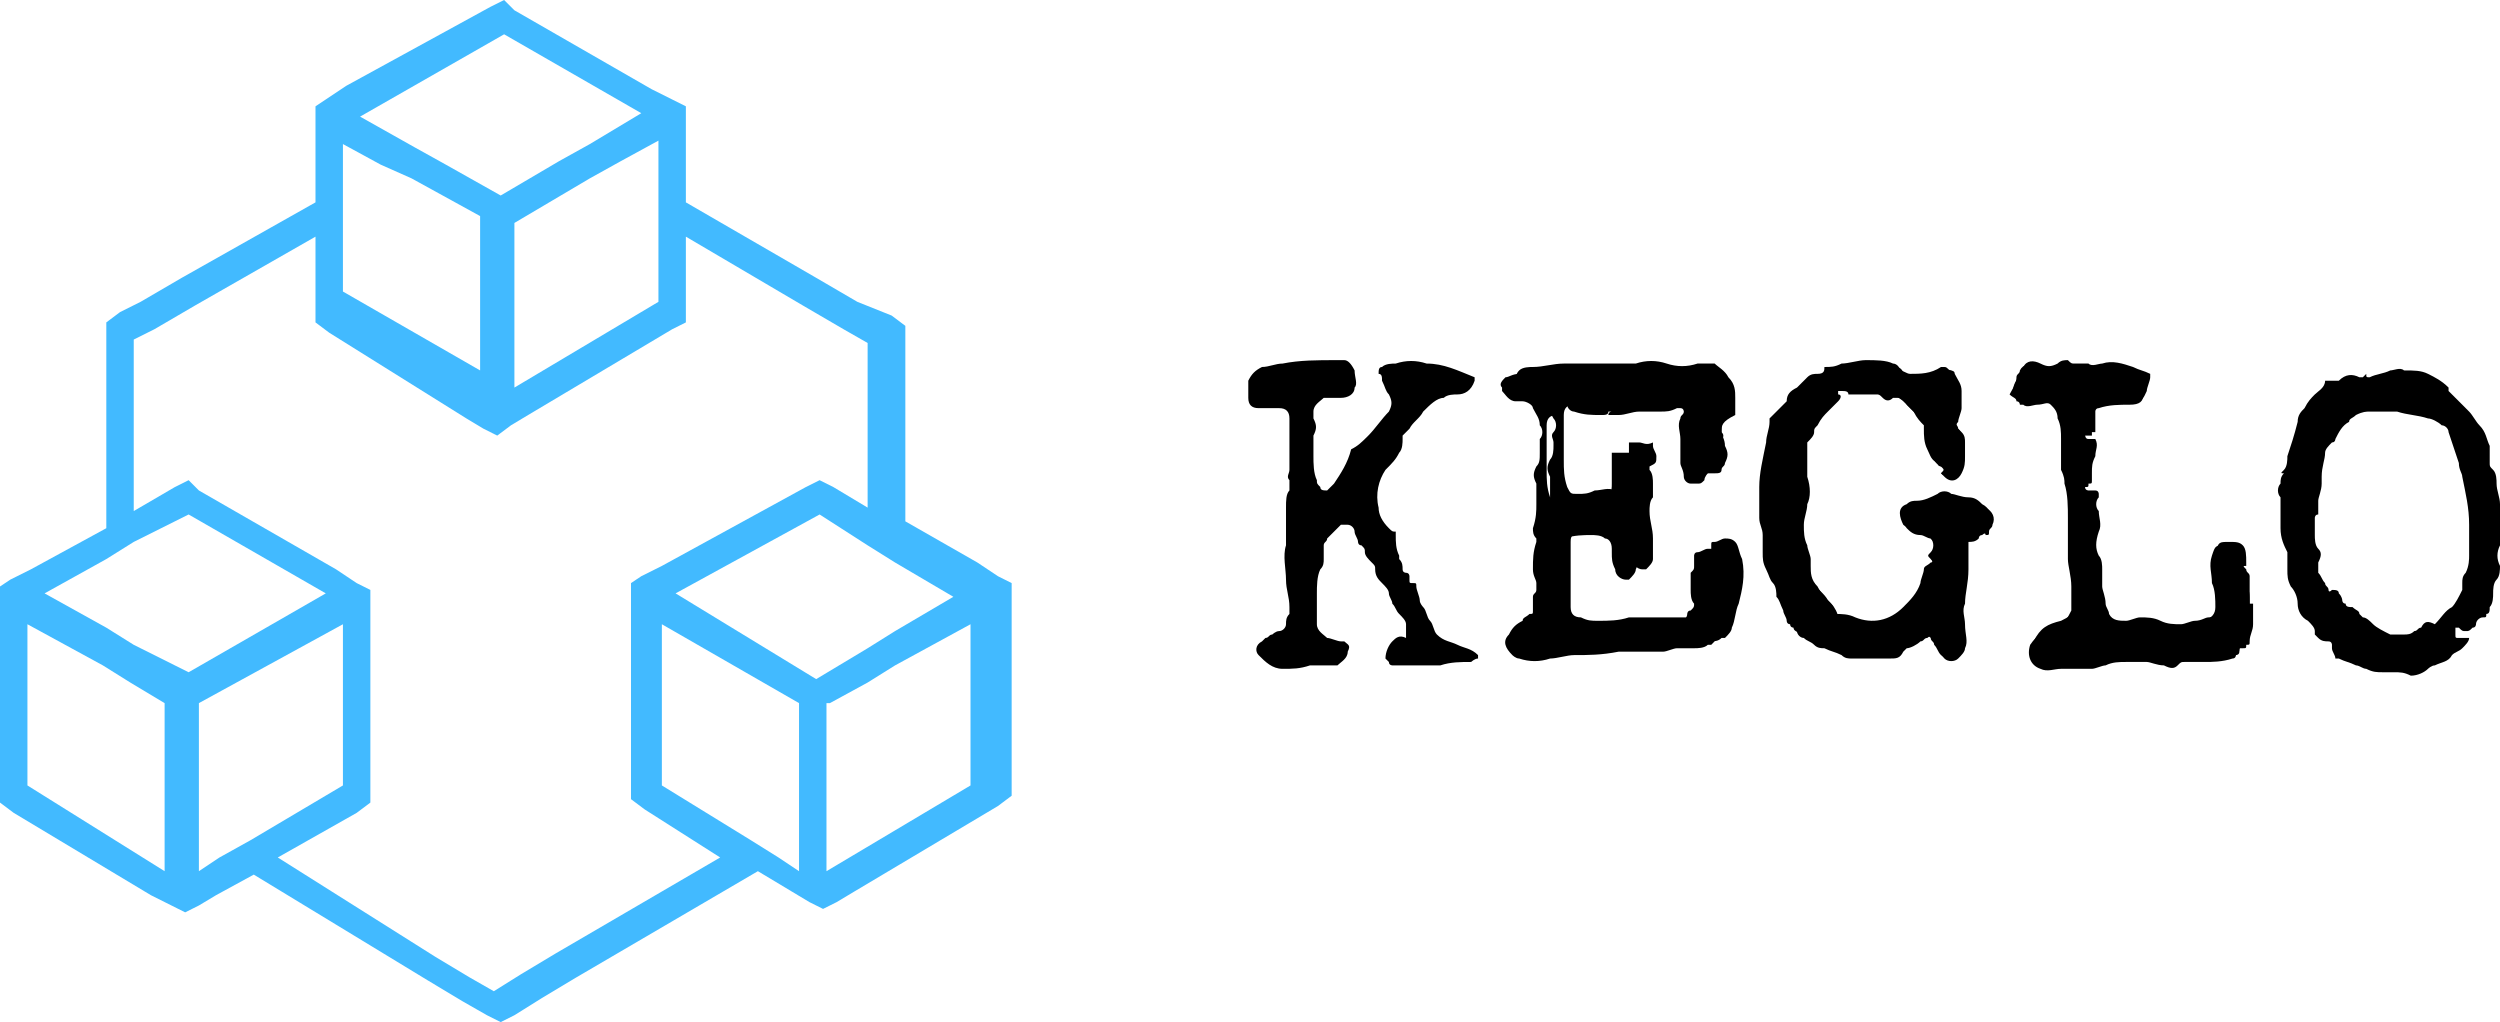 <svg width="181" height="74" viewBox="0 0 181 74" fill="none" xmlns="http://www.w3.org/2000/svg">
<g clip-path="url(#clip0_38_18983)">
<path d="M1.986 56.866V45.195L7.449 48.175L9.435 49.416L11.918 50.906V63.074L1.986 56.866ZM14.4 50.906L24.828 45.195V56.866L18.125 60.839L15.89 62.081L14.4 63.074V50.906ZM56.361 62.081L54.374 60.839L47.919 56.866V45.195L57.85 50.906V63.074L56.361 62.081ZM60.085 50.906L62.816 49.416L64.802 48.175L70.265 45.195V56.866L59.837 63.074V50.906H60.085ZM9.683 46.685L7.697 45.443L3.228 42.96L7.697 40.477L9.683 39.235L13.656 37.248L23.587 42.96L13.656 48.671L9.683 46.685ZM48.912 42.96L59.34 37.248L62.816 39.483L64.802 40.725L69.023 43.208L64.802 45.691L62.816 46.933L59.092 49.168L48.912 42.96ZM36.995 30.792L38.236 30.047L48.664 23.839L49.657 23.342V17.134L58.099 22.101L61.078 23.839L62.816 24.832V36.752L60.333 35.262L59.34 34.765L58.347 35.262L47.919 40.973L46.429 41.718L45.684 42.215V57.859L46.678 58.604L52.14 62.081L40.222 69.034L37.739 70.523L35.753 71.765L34.015 70.772L31.532 69.282L20.111 62.081L25.822 58.852L26.815 58.107V42.711L25.822 42.215L24.332 41.221L14.4 35.51L13.656 34.765L12.663 35.262L9.683 37V24.584L11.173 23.839L14.152 22.101L22.842 17.134V23.342L23.835 24.087L33.767 30.295L35.008 31.04L36.001 31.537L36.995 30.792ZM24.828 21.107V10.43L27.56 11.919L29.794 12.913L34.76 15.644V26.819L24.828 21.107ZM37.243 16.141L42.705 12.913L44.94 11.671L47.671 10.181V21.852L37.243 28.06V16.141ZM32.277 11.919L30.043 10.678L26.07 8.443L36.498 2.483L46.429 8.195L42.705 10.43L40.471 11.671L36.25 14.154L32.277 11.919ZM36.498 0L35.505 0.497L25.077 6.208L23.587 7.201L22.842 7.698V14.651L13.159 20.114L10.18 21.852L8.69 22.597L7.697 23.342V38.242L2.235 41.221L0.745 41.966L0 42.463V58.107L0.993 58.852L10.925 64.812L12.414 65.557L13.407 66.054L14.4 65.557L15.642 64.812L18.373 63.322L31.036 71.02L33.519 72.51L35.257 73.503L36.25 74L37.243 73.503L39.229 72.262L41.712 70.772L54.871 63.074L57.354 64.564L58.595 65.309L59.589 65.805L60.582 65.309L61.823 64.564L72.251 58.356L73.244 57.611V42.215L72.251 41.718L70.761 40.725L65.547 37.745V23.591L64.554 22.846L62.071 21.852L59.092 20.114L49.657 14.651V7.698L48.664 7.201L47.174 6.456L37.243 0.745L36.498 0Z" fill="#42BAFF"/>
<path d="M124.639 31.288C124.888 31.288 124.888 31.288 124.639 31.288C124.888 31.04 124.888 31.04 124.639 31.288C124.639 30.792 124.639 30.792 124.639 30.544C124.639 30.047 124.639 29.799 124.639 29.302C124.639 28.805 124.391 28.309 124.143 27.812C123.894 27.564 123.398 27.315 123.15 26.819C122.653 26.819 122.405 26.819 121.908 26.819C121.163 27.067 120.418 27.067 119.674 26.819C118.929 26.57 118.184 26.57 117.439 26.819C116.694 27.067 115.701 27.067 114.708 26.819C114.211 26.819 113.715 26.819 113.218 26.819C112.97 26.819 112.473 26.819 112.225 26.819C111.48 26.819 110.735 26.819 109.99 27.067C109.494 27.067 109.246 27.315 108.997 27.315C108.749 27.564 108.501 27.812 108.749 28.06V28.309C108.997 28.557 109.246 29.054 109.742 29.054C109.99 29.054 109.99 29.054 110.239 29.054C110.487 29.054 110.984 29.302 110.984 29.55C111.232 30.047 111.48 30.295 111.48 30.792C111.728 31.04 111.728 31.537 111.48 31.785C111.48 32.033 111.48 32.282 111.48 32.53V32.778C111.48 33.275 111.48 33.523 111.232 33.772C110.984 34.268 110.984 34.517 111.232 35.013C111.232 35.262 111.232 35.51 111.232 35.758C111.232 36.007 111.232 36.255 111.232 36.503C111.232 37 111.232 37.496 110.984 38.242C110.984 38.49 110.984 38.738 111.232 38.986V39.235C110.984 39.98 110.984 40.476 110.984 41.221C110.984 41.718 111.232 41.966 111.232 42.215C111.232 42.463 111.232 42.463 111.232 42.711C111.232 42.96 110.984 42.96 110.984 43.208C110.984 43.456 110.984 43.953 110.984 44.201C110.984 44.45 110.984 44.45 110.735 44.45C110.487 44.698 110.239 44.698 110.239 44.946C109.742 45.194 109.494 45.443 109.246 45.94C108.749 46.436 108.997 46.933 109.494 47.429C109.494 47.429 109.742 47.678 109.99 47.678C110.735 47.926 111.48 47.926 112.225 47.678C112.722 47.678 113.466 47.429 113.963 47.429C114.956 47.429 115.949 47.429 117.191 47.181C117.936 47.181 118.68 47.181 119.177 47.181H119.425H119.674H119.922C120.17 47.181 120.17 47.181 120.418 47.181C120.667 47.181 121.163 46.933 121.412 46.933C121.908 46.933 122.156 46.933 122.653 46.933C122.901 46.933 123.398 46.933 123.646 46.684C123.646 46.684 123.646 46.684 123.894 46.684C124.143 46.436 124.391 46.188 124.391 45.94C124.639 45.443 124.639 44.698 124.888 44.201C125.136 43.208 125.384 41.966 125.136 40.973C125.136 40.476 124.888 40.228 124.639 39.731C124.391 39.731 124.143 39.731 123.646 39.731C123.398 39.731 123.15 39.98 122.901 39.98C122.653 39.98 122.653 40.228 122.653 40.228C122.653 40.476 122.653 40.725 122.653 40.973C122.653 41.221 122.653 41.221 122.405 41.47C122.405 41.966 122.405 42.215 122.405 42.711C122.405 42.96 122.405 43.456 122.653 43.705C122.653 43.953 122.653 43.953 122.405 44.201C122.156 44.201 122.156 44.45 122.156 44.45C122.156 44.698 121.908 44.946 121.66 45.194C121.412 45.443 121.163 45.443 120.915 45.443C120.17 45.691 119.425 45.691 118.432 45.443C117.936 45.443 117.191 45.443 116.694 45.443C115.949 45.443 115.204 45.691 114.46 45.691C113.963 45.691 113.466 45.691 113.218 45.443C112.97 45.194 112.473 44.946 112.473 44.698C112.473 44.45 112.473 44.201 112.473 43.705C112.722 42.96 112.722 42.463 112.473 41.718C112.473 41.47 112.473 40.973 112.473 40.725C112.473 40.476 112.473 40.228 112.473 39.98C112.473 39.483 112.473 39.235 112.97 39.235C112.97 39.235 113.218 39.235 113.218 38.986C113.963 38.738 114.708 38.738 115.204 38.738C115.453 38.738 115.949 38.738 116.198 38.986C116.446 38.986 116.694 39.235 116.694 39.731V39.98C116.694 40.476 116.694 40.725 116.942 41.221C116.942 41.718 117.439 41.966 117.687 41.966H117.936C118.184 41.718 118.432 41.47 118.432 41.221C118.68 40.725 118.68 40.228 118.432 39.731C118.432 38.986 118.184 38.49 118.184 37.745C118.184 37.248 118.184 37 118.432 36.752V36.503V36.255C118.184 36.007 118.184 35.758 118.432 35.758C118.432 35.51 118.432 35.013 118.184 34.765C118.184 34.765 118.184 34.765 118.184 34.517C118.432 34.268 118.68 34.268 118.68 33.772C118.68 33.523 118.68 33.275 118.432 33.027V32.778C118.184 32.778 117.687 32.778 117.439 32.778C117.191 32.778 116.942 32.778 116.694 32.778C116.694 32.778 116.694 32.778 116.694 33.027C116.694 33.772 116.694 34.517 116.694 35.013C116.694 35.262 116.694 35.758 116.446 36.007C116.198 36.255 116.198 36.503 115.701 36.255C115.204 36.007 114.708 36.255 114.211 36.255C113.715 36.255 113.466 36.503 112.97 36.503C112.473 36.503 112.225 36.503 112.225 36.007C111.977 35.262 111.977 34.765 111.977 34.02C111.977 33.275 111.977 32.778 111.977 32.033C111.977 31.537 111.977 31.288 111.977 30.792C111.977 30.295 112.225 30.047 112.722 30.047C112.97 30.047 112.97 30.047 113.218 29.799V29.55C113.218 29.55 113.218 29.55 113.466 29.302C113.466 29.55 113.715 29.799 113.963 29.799C114.708 30.047 115.204 30.047 115.949 30.047C116.198 30.047 116.446 30.047 116.446 29.799H116.694C116.694 29.799 116.446 29.799 116.446 30.047C116.694 30.047 116.942 30.047 117.191 30.047C117.687 30.047 118.184 29.799 118.68 29.799C119.177 29.799 119.674 29.799 120.17 29.799C120.667 29.799 120.915 29.799 121.412 29.55H121.66C121.908 29.55 121.908 29.799 121.908 29.799C121.908 30.047 121.66 30.047 121.66 30.295C121.412 30.792 121.66 31.288 121.66 31.785C121.66 32.282 121.66 32.53 121.66 33.027C121.66 33.275 121.66 33.275 121.66 33.523C121.66 33.772 121.908 34.02 121.908 34.517C121.908 34.765 122.156 35.013 122.405 35.013C122.653 35.013 122.653 35.013 122.901 35.013C123.15 35.013 123.15 35.013 123.398 34.765C123.398 34.517 123.646 34.268 123.646 34.268C123.894 33.772 123.894 33.523 123.646 33.027C124.888 31.785 124.888 31.537 124.639 31.288ZM140.529 34.268L140.778 34.517C141.274 35.013 141.771 34.765 142.019 34.268C142.267 33.772 142.267 33.523 142.267 33.027C142.267 32.778 142.267 32.282 142.267 32.033C142.267 31.785 142.267 31.537 142.019 31.288L141.771 31.04C141.771 30.792 141.523 30.792 141.771 30.544C141.771 30.295 142.019 29.799 142.019 29.55C142.019 29.054 142.019 28.557 142.019 28.309C142.019 27.812 141.771 27.564 141.523 27.067C141.523 26.819 141.274 26.819 141.026 26.819H140.778C140.033 27.315 139.536 27.315 138.543 27.315C138.295 27.315 138.047 27.315 137.798 27.067C137.798 26.819 137.55 26.57 137.302 26.57C136.557 26.322 135.812 26.322 135.315 26.322C134.819 26.322 134.074 26.57 133.577 26.57C133.081 26.57 132.833 26.819 132.336 26.819C132.336 27.067 132.336 27.315 131.839 27.315C131.591 27.315 131.343 27.315 131.095 27.564C130.846 27.812 130.598 28.06 130.35 28.309C130.101 28.557 129.853 28.805 129.605 29.302C129.605 29.302 129.605 29.55 129.357 29.55C129.108 29.799 129.108 29.799 128.86 30.047C128.612 30.295 128.612 30.295 128.364 30.544C128.364 30.544 128.364 30.544 128.364 30.792C128.364 31.288 128.363 31.785 128.115 32.282C127.867 33.275 127.867 34.268 127.619 35.51C127.619 36.007 127.619 36.255 127.619 36.752C127.619 37 127.619 37.496 127.619 37.745C127.619 38.242 127.867 38.49 127.867 38.986C127.867 39.483 128.115 39.731 127.867 40.228C127.867 40.725 127.867 40.973 128.115 41.47C128.363 41.718 128.364 41.966 128.612 42.463C128.86 42.711 128.86 43.208 128.86 43.456C129.108 43.705 129.357 44.201 129.357 44.45C129.357 44.698 129.605 44.946 129.605 45.194C129.605 45.443 129.853 45.443 129.853 45.443C129.853 45.443 130.102 45.443 130.102 45.691C130.102 45.94 130.35 46.188 130.598 46.188C130.846 46.436 131.095 46.436 131.343 46.684C131.591 46.933 131.839 46.933 132.088 46.933C132.584 47.181 132.833 47.181 133.329 47.429C133.577 47.678 133.826 47.678 134.074 47.678C134.571 47.678 134.819 47.678 135.315 47.678C135.812 47.678 136.309 47.678 136.805 47.678C137.302 47.678 137.55 47.678 137.798 47.181L138.047 46.933C138.295 46.933 138.791 46.684 139.04 46.436C139.288 46.436 139.288 46.188 139.536 46.188C139.785 45.94 140.033 46.188 140.033 46.436C140.033 46.684 140.281 46.684 140.281 46.933C140.529 47.181 140.529 47.429 140.778 47.678C141.026 47.926 141.523 47.926 141.771 47.678C142.019 47.429 142.267 47.181 142.267 46.933C142.516 46.436 142.267 45.94 142.267 45.194C142.267 44.698 142.019 44.201 142.267 43.705C142.267 42.96 142.516 42.215 142.516 41.221C142.516 40.725 142.516 40.228 142.516 39.731C142.516 39.483 142.516 39.235 142.516 39.235C142.764 39.235 143.012 39.235 143.261 38.986C143.261 38.986 143.261 38.738 143.509 38.738C143.509 38.738 143.757 38.49 143.757 38.738C144.005 38.738 144.005 38.738 144.005 38.49C144.005 38.242 144.254 38.242 144.254 37.993C144.502 37.496 144.254 37 143.757 36.752C143.509 36.503 143.012 36.503 142.764 36.255C142.267 36.255 142.019 36.255 141.523 36.007C141.274 36.007 140.778 36.007 140.529 36.007C140.033 36.255 139.536 36.255 139.04 36.503C138.791 36.503 138.543 36.752 138.295 36.752C137.55 37 137.798 37.993 138.047 38.242C138.295 38.49 138.543 38.738 139.04 38.738C139.288 38.738 139.536 38.986 139.785 38.986L140.033 39.235C140.281 39.483 140.281 39.98 140.033 40.228C139.785 40.476 139.785 40.476 140.033 40.725V40.973C139.785 40.973 139.785 41.221 139.536 41.47C139.536 41.718 139.288 42.215 139.288 42.463C139.04 43.208 138.543 43.705 138.047 44.201C137.053 44.946 135.812 45.194 134.571 44.946C134.074 44.698 133.577 44.698 133.081 44.698C133.081 44.45 132.833 43.953 132.584 43.705C132.088 43.208 131.839 42.96 131.591 42.463C131.095 41.966 131.095 41.47 131.095 40.973C131.095 40.725 131.095 40.476 131.095 40.476C131.095 40.228 130.846 39.731 130.846 39.483C130.598 38.986 130.598 38.49 130.598 37.993C130.598 37.496 130.846 37 130.846 36.503C131.095 36.007 131.095 35.262 130.846 34.517C130.846 34.02 130.846 33.772 130.846 33.275V33.027C130.846 32.778 130.846 32.282 130.846 32.033C131.095 31.785 131.343 31.537 131.343 31.288C131.343 31.04 131.343 31.04 131.591 30.792C131.839 30.295 132.088 30.047 132.336 29.799C132.584 29.55 132.833 29.302 133.081 29.054C133.329 28.805 133.329 28.557 133.081 28.557V28.309H133.329C133.577 28.309 133.826 28.309 133.826 28.557C134.074 28.557 134.322 28.557 134.322 28.557C134.571 28.557 134.819 28.557 135.315 28.557C135.564 28.557 135.564 28.557 135.812 28.557C136.06 28.557 136.06 28.557 136.309 28.805C136.557 29.054 136.805 29.054 137.053 28.805C137.053 28.805 137.053 28.805 137.302 28.805C137.302 28.805 137.302 28.805 137.55 28.805C137.798 29.054 138.047 29.054 138.047 29.302C138.295 29.55 138.543 29.799 138.791 30.047C139.04 30.295 139.288 30.544 139.536 31.04V31.288C139.536 31.785 139.536 32.282 139.785 32.778C140.033 33.275 140.033 33.523 140.529 33.772C140.529 33.772 140.778 33.772 140.778 34.02C140.778 34.02 140.778 34.02 140.529 34.268C140.778 34.268 140.778 34.02 140.529 34.268ZM162.875 43.705C162.875 43.456 162.875 43.456 162.875 43.705C162.875 43.208 162.875 42.711 162.875 42.215V41.966C162.875 41.966 162.875 41.966 162.875 41.718C162.875 41.47 162.627 41.47 162.627 41.221C162.379 40.973 162.379 40.973 162.627 40.973C162.627 40.973 162.627 40.973 162.627 40.725C162.627 40.228 162.627 39.731 162.379 39.483C162.13 39.235 161.882 39.235 161.385 39.235C160.641 39.235 160.641 39.235 160.392 39.98C160.144 40.476 160.144 41.221 160.392 41.966C160.392 42.463 160.641 43.208 160.641 43.705C160.641 44.201 160.392 44.698 159.896 44.698C159.647 44.698 159.399 44.946 158.903 44.946C158.654 44.946 158.158 45.194 157.909 45.194C157.413 45.194 156.916 45.194 156.42 44.946C155.923 44.698 155.427 44.698 154.93 44.698C154.682 44.698 154.185 44.946 153.937 44.946C153.44 44.946 152.944 44.946 152.695 44.45C152.695 44.201 152.447 43.953 152.447 43.705C152.447 43.208 152.199 42.711 152.199 42.463C152.199 42.215 152.199 41.718 152.199 41.47V41.221C152.199 40.973 152.199 40.476 151.951 40.228C151.702 39.731 151.702 39.235 151.951 38.49C152.199 37.993 151.951 37.496 151.951 37C151.702 36.752 151.702 36.255 151.951 36.007V35.758C151.951 35.758 151.951 35.51 151.702 35.51C151.454 35.51 151.454 35.51 151.206 35.51C151.206 35.51 150.957 35.51 150.957 35.262V35.013H151.206C151.454 35.013 151.454 35.013 151.454 34.765C151.454 34.517 151.454 34.517 151.454 34.268C151.454 33.772 151.454 33.523 151.702 33.027C151.702 32.53 151.951 32.282 151.702 31.785C151.454 31.785 151.454 31.785 151.206 31.785C150.957 31.785 150.957 31.537 150.957 31.288C150.957 31.04 151.206 31.288 151.454 31.288H151.702C151.702 31.04 151.702 31.04 151.702 30.792C151.702 30.544 151.702 30.295 151.702 29.799C151.702 29.55 151.702 29.302 152.199 29.302C152.944 29.054 153.689 29.054 154.433 29.054C155.178 29.054 155.178 28.805 155.427 28.309C155.427 28.06 155.675 27.564 155.675 27.315V27.067C155.178 26.819 154.93 26.819 154.433 26.57C153.689 26.322 152.944 26.074 152.199 26.322C151.951 26.322 151.454 26.57 151.206 26.322C150.957 26.322 150.709 26.322 150.461 26.322H150.213C149.964 26.322 149.964 26.322 149.716 26.074C149.468 26.074 149.219 26.074 148.971 26.322C148.475 26.57 148.226 26.57 147.73 26.322C147.233 26.074 146.737 26.074 146.488 26.57C146.488 26.819 146.24 26.819 146.24 27.067C145.992 27.564 145.743 27.812 145.743 28.309C145.992 28.309 145.992 28.557 146.24 28.805C146.24 28.805 146.24 29.054 146.488 29.054C146.488 29.054 146.488 29.054 146.737 29.054C146.985 29.054 147.481 29.054 147.73 29.054C147.978 29.054 148.226 28.805 148.723 29.054C149.219 29.302 149.219 29.55 149.219 30.047C149.219 30.544 149.219 31.04 149.468 31.537C149.468 31.785 149.468 32.282 149.468 32.53C149.468 33.027 149.468 33.523 149.468 33.772C149.468 34.02 149.716 34.268 149.716 34.765C149.716 35.51 149.716 36.503 149.964 37.248C149.964 37.745 149.964 38.242 149.964 38.738C149.964 39.235 149.964 39.731 149.964 40.228C149.964 40.973 150.213 41.718 150.213 42.215C150.213 42.711 150.213 43.208 150.213 43.953C150.213 44.45 149.716 44.698 149.219 44.946C148.226 45.194 147.73 45.443 147.233 46.436C146.737 47.181 147.233 47.926 147.978 48.174C148.475 48.423 148.971 48.174 149.468 48.174C149.964 48.174 150.461 48.174 150.957 48.174C151.206 48.174 151.454 48.174 151.702 48.174C151.951 48.174 152.447 48.174 152.695 47.926C153.192 47.926 153.689 47.678 154.185 47.678C154.433 47.678 154.682 47.678 155.178 47.678C155.427 47.678 155.675 47.678 155.675 47.678C156.171 47.678 156.668 47.926 156.916 47.926C157.165 47.926 157.413 47.926 157.909 47.926C158.158 47.926 158.158 47.678 158.406 47.678C158.903 47.678 159.399 47.678 159.896 47.678C160.641 47.678 161.385 47.678 161.882 47.429C161.882 47.429 162.13 47.429 162.13 47.181C162.13 46.933 162.13 46.933 162.379 46.684H162.627C162.875 46.684 162.875 46.684 162.875 46.436C162.875 45.94 163.123 45.691 163.123 45.194C163.123 44.946 163.123 44.698 163.123 44.45C163.123 44.201 163.123 43.953 163.123 43.705C163.123 43.705 163.123 43.705 162.875 43.705C163.123 43.705 163.123 43.705 162.875 43.705Z" fill="black"/>
<path d="M173.303 48.671C173.055 48.671 172.807 48.671 172.558 48.671C172.062 48.671 171.813 48.671 171.317 48.423C171.069 48.423 170.82 48.174 170.572 48.174C170.075 47.926 169.827 47.926 169.331 47.678H169.082C169.082 47.429 168.834 47.181 168.834 46.933V46.684C168.834 46.684 168.834 46.436 168.586 46.436C168.337 46.436 168.089 46.436 167.841 46.188C167.841 46.188 167.841 46.188 167.593 45.939V45.691C167.593 45.443 167.344 45.194 167.096 44.946C166.599 44.698 166.351 44.201 166.351 43.705C166.351 43.208 166.103 42.711 165.855 42.463C165.606 41.966 165.606 41.718 165.606 41.221C165.606 40.973 165.606 40.476 165.606 40.228V39.98C165.358 39.483 165.11 38.986 165.11 38.241C165.11 37.745 165.11 37.248 165.11 36.752C165.11 36.503 165.11 36.255 165.11 36.007C164.861 35.758 164.861 35.262 165.11 35.013C165.11 34.765 165.11 34.517 165.358 34.268C165.11 34.268 165.11 34.268 165.358 34.02C165.606 33.772 165.606 33.275 165.606 33.027C165.855 32.282 166.103 31.537 166.351 30.543C166.351 30.047 166.599 29.799 166.848 29.55C167.096 29.053 167.344 28.805 167.593 28.557C167.841 28.308 168.337 28.06 168.337 27.564C168.337 27.564 168.337 27.564 168.586 27.564C168.586 27.564 168.834 27.564 169.082 27.564H169.331C169.827 27.067 170.324 27.067 170.82 27.315C171.069 27.315 171.069 27.315 171.069 27.315L171.317 27.067C171.317 27.315 171.317 27.315 171.565 27.315C172.062 27.067 172.558 27.067 173.055 26.819C173.303 26.819 173.8 26.57 174.048 26.819C174.793 26.819 175.289 26.819 175.786 27.067C176.283 27.315 176.779 27.564 177.276 28.06C177.276 28.06 177.276 28.06 177.276 28.308C177.524 28.557 177.772 28.805 178.021 29.053C178.269 29.302 178.517 29.55 178.765 29.799C179.014 30.047 179.262 30.543 179.51 30.792C180.007 31.288 180.007 31.785 180.255 32.282C180.255 32.53 180.255 32.778 180.255 33.027C180.255 33.275 180.255 33.275 180.255 33.523C180.255 33.772 180.255 33.772 180.503 34.02C180.752 34.268 180.752 34.765 180.752 35.013C180.752 35.51 181 36.007 181 36.503C181.248 37.496 181.248 38.49 181 39.483C180.752 39.98 180.752 40.476 181 40.973C181 41.221 181 41.718 180.752 41.966C180.503 42.215 180.503 42.711 180.503 42.96C180.503 43.208 180.503 43.705 180.255 43.953C180.255 44.201 180.255 44.45 180.007 44.45C180.007 44.698 180.007 44.698 179.759 44.698C179.51 44.698 179.262 44.946 179.262 45.194C179.262 45.194 179.262 45.443 179.014 45.443C178.765 45.691 178.765 45.691 178.517 45.691C178.269 45.691 178.269 45.691 178.021 45.443H177.772C177.772 45.691 177.772 45.691 177.772 45.939C177.772 46.188 177.772 46.188 178.021 46.188C178.269 46.188 178.517 46.188 178.765 46.188C178.765 46.436 178.517 46.684 178.269 46.933C178.021 47.181 177.772 47.181 177.524 47.429C177.276 47.926 176.779 47.926 176.283 48.174C176.034 48.174 175.786 48.423 175.786 48.423C175.538 48.671 175.041 48.919 174.545 48.919C174.048 48.671 173.8 48.671 173.303 48.671ZM176.283 45.194C176.779 44.698 177.027 44.201 177.524 43.953C177.772 43.705 178.021 43.208 178.269 42.711C178.269 42.463 178.269 42.463 178.269 42.215C178.269 41.966 178.269 41.718 178.517 41.47C178.765 40.973 178.765 40.476 178.765 40.228C178.765 39.98 178.765 39.483 178.765 39.235C178.765 38.738 178.765 38.241 178.765 37.993C178.765 36.752 178.517 35.758 178.269 34.517C178.269 34.268 178.021 34.02 178.021 33.523C177.772 32.778 177.524 32.033 177.276 31.288C177.276 31.04 177.027 30.792 176.779 30.792C176.531 30.543 176.034 30.295 175.786 30.295C175.041 30.047 174.296 30.047 173.551 29.799C172.807 29.799 172.062 29.799 171.565 29.799C171.317 29.799 171.069 29.799 170.572 30.047C170.324 30.295 170.075 30.295 170.075 30.543C169.579 30.792 169.331 31.288 169.082 31.785C169.082 31.785 169.082 32.033 168.834 32.033C168.586 32.282 168.337 32.53 168.337 32.778C168.337 33.275 168.089 33.772 168.089 34.517C168.089 34.765 168.089 34.765 168.089 35.013C168.089 35.51 167.841 36.007 167.841 36.255C167.841 36.503 167.841 36.752 167.841 37V37.248C167.593 37.248 167.593 37.496 167.593 37.496C167.593 37.993 167.593 38.241 167.593 38.738C167.593 38.986 167.593 39.483 167.841 39.731C168.089 39.98 168.089 40.228 167.841 40.725C167.841 40.973 167.841 41.221 167.841 41.47C168.089 41.718 168.089 41.966 168.337 42.215C168.337 42.463 168.586 42.463 168.586 42.711C168.586 42.711 168.586 42.96 168.834 42.711C169.082 42.711 169.331 42.711 169.331 42.96C169.579 43.208 169.579 43.456 169.579 43.456C169.579 43.456 169.579 43.705 169.827 43.705C169.827 43.953 170.075 43.953 170.324 43.953C170.572 44.201 170.82 44.201 170.82 44.45L171.069 44.698C171.317 44.698 171.565 44.946 171.813 45.194C172.062 45.443 172.558 45.691 173.055 45.939C173.303 45.939 173.8 45.939 174.048 45.939C174.296 45.939 174.545 45.939 174.793 45.691C175.041 45.691 175.041 45.443 175.289 45.443C175.538 44.946 175.786 44.946 176.283 45.194Z" fill="black"/>
<path d="M90.376 27.812V27.564C90.624 27.067 90.872 26.819 91.369 26.57C91.866 26.57 92.362 26.322 92.859 26.322C94.1 26.074 95.342 26.074 96.831 26.074C97.08 26.074 97.328 26.074 97.328 26.074C97.576 26.074 97.824 26.322 98.073 26.819C98.073 27.315 98.321 27.812 98.073 28.06C98.073 28.557 97.576 28.805 97.08 28.805C96.831 28.805 96.583 28.805 96.335 28.805C96.086 28.805 96.086 28.805 95.838 28.805C95.59 29.054 95.093 29.302 95.093 29.799C95.093 30.047 95.093 30.047 95.093 30.295C95.342 30.792 95.342 31.04 95.093 31.537C95.093 31.785 95.093 32.033 95.093 32.53C95.093 32.778 95.093 32.778 95.093 33.027C95.093 33.523 95.093 34.268 95.342 34.765C95.342 35.013 95.342 35.013 95.59 35.262C95.59 35.51 95.838 35.51 96.086 35.51C96.335 35.262 96.335 35.262 96.583 35.013C97.08 34.268 97.576 33.523 97.824 32.53C98.321 32.282 98.569 32.033 99.066 31.537C99.562 31.04 100.059 30.295 100.556 29.799C100.804 29.302 100.804 29.054 100.556 28.557C100.307 28.309 100.307 28.06 100.059 27.564C100.059 27.315 100.059 27.067 99.811 27.067C99.811 26.819 99.811 26.57 100.059 26.57C100.307 26.322 100.804 26.322 101.052 26.322C101.797 26.074 102.542 26.074 103.287 26.322C104.528 26.322 105.521 26.819 106.763 27.315C106.763 27.315 106.763 27.315 106.763 27.564C106.514 28.309 106.018 28.557 105.521 28.557C105.273 28.557 104.776 28.557 104.528 28.805C104.032 28.805 103.535 29.302 103.038 29.799C102.79 30.295 102.294 30.544 102.045 31.04C101.797 31.288 101.797 31.288 101.549 31.537C101.549 31.537 101.549 31.537 101.549 31.785C101.549 32.033 101.549 32.53 101.3 32.778C101.052 33.275 100.804 33.523 100.307 34.02C99.811 34.765 99.562 35.758 99.811 36.752C99.811 37.248 100.059 37.745 100.556 38.242C100.804 38.49 100.804 38.49 101.052 38.49C101.052 38.49 101.052 38.49 101.052 38.738C101.052 39.235 101.052 39.731 101.3 40.228C101.3 40.228 101.3 40.228 101.3 40.476C101.549 40.725 101.549 40.973 101.549 41.221C101.549 41.47 101.797 41.47 101.797 41.47C102.045 41.47 102.045 41.718 102.045 41.718V41.966C102.045 42.215 102.045 42.215 102.294 42.215C102.542 42.215 102.542 42.215 102.542 42.463C102.542 42.711 102.79 43.208 102.79 43.456C102.79 43.705 103.038 43.953 103.038 43.953C103.287 44.201 103.287 44.698 103.535 44.946C103.783 45.194 103.783 45.691 104.032 45.94C104.528 46.436 105.025 46.436 105.521 46.684C106.018 46.933 106.514 46.933 107.011 47.429C107.011 47.678 107.011 47.678 107.011 47.678C106.763 47.678 106.514 47.926 106.514 47.926C105.77 47.926 105.025 47.926 104.28 48.174C103.287 48.174 102.542 48.174 101.549 48.174C101.3 48.174 101.052 48.174 100.804 48.174C100.804 48.174 100.556 48.174 100.556 47.926L100.307 47.678C100.307 47.181 100.556 46.684 100.804 46.436C101.052 46.188 101.3 45.94 101.797 46.188C101.797 45.94 101.797 45.443 101.797 45.194C101.797 44.946 101.549 44.698 101.3 44.45C101.052 44.201 101.052 43.953 100.804 43.705C100.804 43.456 100.556 43.208 100.556 42.96C100.556 42.711 100.307 42.463 100.059 42.215C99.811 41.966 99.562 41.718 99.562 41.221C99.562 40.973 99.562 40.973 99.314 40.725C99.066 40.476 98.817 40.228 98.817 39.98C98.817 39.731 98.818 39.731 98.569 39.483C98.321 39.483 98.321 39.235 98.321 39.235C98.321 38.986 98.073 38.738 98.073 38.49C98.073 38.242 97.824 37.993 97.576 37.993C97.328 37.993 97.328 37.993 97.08 37.993C96.831 38.242 96.583 38.49 96.086 38.986C96.086 39.235 95.838 39.235 95.838 39.483V39.731C95.838 39.98 95.838 40.228 95.838 40.476C95.838 40.725 95.838 40.973 95.59 41.221C95.342 41.718 95.342 42.463 95.342 42.96C95.342 43.456 95.342 43.953 95.342 44.45C95.342 44.698 95.342 44.946 95.342 45.194C95.342 45.691 95.838 45.94 96.086 46.188C96.335 46.188 96.831 46.436 97.08 46.436H97.328C97.576 46.684 97.824 46.684 97.576 47.181C97.576 47.678 97.08 47.926 96.831 48.174C96.583 48.174 96.583 48.174 96.335 48.174C96.086 48.174 95.838 48.174 95.59 48.174C95.342 48.174 95.093 48.174 94.845 48.174C94.1 48.423 93.604 48.423 92.859 48.423C92.114 48.423 91.617 47.926 91.121 47.429C90.872 47.181 90.872 46.684 91.369 46.436L91.617 46.188C91.866 46.188 91.866 45.94 92.114 45.94C92.114 45.94 92.362 45.691 92.61 45.691C92.859 45.691 93.107 45.443 93.107 45.194C93.107 44.946 93.107 44.698 93.355 44.45C93.355 44.201 93.355 44.201 93.355 43.953C93.355 43.208 93.107 42.711 93.107 41.966C93.107 41.221 92.859 40.228 93.107 39.483C93.107 38.49 93.107 37.745 93.107 36.752C93.107 36.255 93.107 35.758 93.355 35.51C93.355 35.262 93.355 35.013 93.355 34.765C93.107 34.517 93.355 34.268 93.355 34.02C93.355 33.772 93.355 33.523 93.355 33.275C93.355 33.027 93.355 32.778 93.355 32.53C93.355 32.282 93.355 31.785 93.355 31.537C93.355 31.04 93.355 30.792 93.355 30.295C93.355 29.799 93.107 29.55 92.61 29.55C92.114 29.55 91.866 29.55 91.369 29.55H91.121C90.624 29.55 90.376 29.302 90.376 28.805C90.376 28.06 90.376 27.812 90.376 27.812Z" fill="black"/>
<path d="M124.639 31.288C124.639 31.537 124.887 31.785 124.887 32.282C125.136 32.778 125.136 33.027 124.887 33.523C124.887 33.772 124.639 33.772 124.639 34.02C124.639 34.268 124.391 34.268 124.143 34.268C123.894 34.268 123.894 34.268 123.646 34.268C123.398 34.268 123.149 34.02 123.149 33.772C123.149 33.523 122.901 33.275 122.901 32.778C122.901 32.53 122.901 32.53 122.901 32.282C122.901 31.785 122.901 31.537 122.901 31.04C122.901 30.544 122.653 30.047 122.901 29.55C122.901 29.302 123.149 29.302 123.149 29.053L122.901 28.805H122.653C122.156 28.805 121.908 28.805 121.412 29.053C120.915 29.053 120.418 29.302 119.922 29.053C119.425 29.053 118.929 29.053 118.432 29.302C118.184 29.302 117.936 29.302 117.687 29.302C117.687 29.302 117.936 29.302 117.936 29.053H117.687C117.439 29.302 117.439 29.302 117.191 29.302C116.446 29.302 115.949 29.302 115.204 29.053C114.956 29.053 114.708 28.805 114.708 28.557C114.708 28.557 114.46 28.557 114.46 28.805V29.053C114.46 29.302 114.211 29.302 113.963 29.302C113.466 29.302 113.218 29.55 113.218 30.047C113.218 30.544 113.218 30.792 113.218 31.288C113.218 32.033 113.218 32.53 113.218 33.275C113.218 34.02 113.218 34.517 113.466 35.262C113.715 35.758 113.715 35.758 114.211 35.758C114.708 35.758 114.956 35.758 115.453 35.51C115.949 35.51 116.446 35.262 116.942 35.51C117.191 35.51 117.439 35.51 117.687 35.262C117.936 35.013 117.936 34.517 117.936 34.268C117.936 33.523 117.936 32.778 117.936 32.282C117.936 32.282 117.936 32.282 117.936 32.033C118.184 32.033 118.432 32.033 118.68 32.033C118.929 32.033 119.177 32.282 119.674 32.033V32.282C119.674 32.53 119.922 32.778 119.922 33.027C119.922 33.523 119.922 33.523 119.425 33.772C119.425 33.772 119.425 33.772 119.425 34.02C119.674 34.268 119.674 34.765 119.674 35.013C119.674 35.262 119.674 35.51 119.674 35.51V35.758V36.007C119.425 36.255 119.425 36.752 119.425 37C119.425 37.745 119.674 38.241 119.674 38.986C119.674 39.483 119.674 39.98 119.674 40.476C119.674 40.725 119.425 40.973 119.177 41.221H118.929C118.432 41.221 118.184 40.725 118.184 40.476C118.184 39.98 117.936 39.731 117.936 39.235V38.986C117.936 38.738 117.687 38.49 117.439 38.241C117.191 37.993 116.694 37.993 116.446 37.993C115.701 37.993 114.956 37.993 114.46 38.241C114.46 38.241 114.211 38.241 114.211 38.49C113.715 38.738 113.715 38.986 113.715 39.235C113.715 39.483 113.715 39.731 113.715 39.98C113.715 40.228 113.715 40.725 113.715 40.973C113.715 41.718 113.715 42.215 113.715 42.96C113.715 43.208 113.715 43.456 113.715 43.953C113.715 44.45 113.963 44.698 114.46 44.698C114.956 44.946 115.204 44.946 115.701 44.946C116.446 44.946 117.191 44.946 117.936 44.698C118.432 44.698 119.177 44.698 119.674 44.698C120.418 44.698 121.163 44.698 122.156 44.698C122.405 44.698 122.653 44.45 122.901 44.45C123.15 44.201 123.15 43.953 123.398 43.705C123.398 43.456 123.398 43.456 123.646 43.456C123.894 43.456 123.894 43.208 123.894 42.96C123.646 42.711 123.646 42.463 123.646 41.966C123.646 41.47 123.646 41.221 123.646 40.725C123.646 40.476 123.894 40.476 123.894 40.228C123.894 39.98 123.894 39.731 123.894 39.483C123.894 39.235 123.894 39.235 124.143 39.235C124.391 39.235 124.639 38.986 124.887 38.986C125.136 38.986 125.384 38.986 125.632 39.235C125.881 39.483 125.881 39.98 126.129 40.476C126.377 41.718 126.129 42.711 125.881 43.705C125.632 44.201 125.632 44.946 125.384 45.443C125.384 45.691 125.136 45.939 124.887 46.188C124.887 46.188 124.888 46.188 124.639 46.188C124.391 46.436 124.143 46.436 123.646 46.436C123.149 46.436 122.901 46.436 122.405 46.436C122.156 46.436 121.66 46.436 121.412 46.684C121.163 46.684 121.163 46.684 120.915 46.684H120.667H120.418H120.17C119.425 46.684 118.68 46.684 118.184 46.684C117.191 46.684 116.198 46.684 114.956 46.933C114.46 46.933 113.715 47.181 113.218 47.181C112.473 47.181 111.728 47.429 110.984 47.181C110.735 47.181 110.735 47.181 110.487 46.933C109.99 46.684 109.742 45.939 110.239 45.443C110.487 45.194 110.984 44.698 111.232 44.45C111.48 44.201 111.728 44.201 111.728 43.953L111.977 43.705C111.977 43.456 111.977 42.96 111.977 42.711C111.977 42.463 111.977 42.463 112.225 42.215C112.225 41.966 112.225 41.966 112.225 41.718C112.225 41.47 111.977 40.973 111.977 40.725C111.977 39.98 111.977 39.235 112.225 38.738V38.49C111.977 38.241 111.977 37.993 111.977 37.745C111.977 37.248 111.977 36.752 112.225 36.007C112.225 35.758 112.225 35.51 112.225 35.262C112.225 35.013 112.225 34.765 112.225 34.517C111.977 34.02 111.977 33.772 112.225 33.275C112.473 33.027 112.473 32.53 112.473 32.282V32.033C112.473 31.785 112.225 31.537 112.473 31.288C112.722 31.04 112.722 30.544 112.473 30.295C112.225 29.799 111.977 29.55 111.977 29.053C111.728 28.805 111.48 28.557 111.232 28.557C110.984 28.557 110.984 28.557 110.735 28.557C110.239 28.557 109.99 28.309 109.742 27.812V27.564C109.742 27.315 109.742 27.067 109.99 26.819C110.239 26.57 110.735 26.57 110.984 26.57C111.728 26.57 112.473 26.322 113.218 26.322C113.466 26.322 113.963 26.322 114.211 26.322C114.708 26.322 115.204 26.322 115.701 26.322C116.694 26.322 117.439 26.322 118.432 26.322C119.177 26.074 119.922 26.074 120.667 26.322C121.411 26.57 122.156 26.57 122.901 26.322C123.398 26.322 123.646 26.322 124.143 26.322C124.391 26.57 124.888 26.819 125.136 27.315C125.632 27.812 125.632 28.309 125.632 28.805C125.632 29.302 125.632 29.55 125.632 30.047C124.639 30.544 124.639 30.792 124.639 31.288C124.888 31.04 124.888 31.04 124.639 31.288C124.888 31.288 124.888 31.288 124.639 31.288Z" fill="black"/>
<path d="M140.529 34.268C140.778 34.02 140.778 34.268 140.529 34.268C140.778 34.02 140.778 34.02 140.529 33.772C140.529 33.772 140.281 33.772 140.281 33.523C139.785 33.275 139.785 33.027 139.536 32.53C139.288 32.033 139.288 31.537 139.288 31.04V30.792C139.04 30.544 138.791 30.295 138.543 29.799C138.295 29.55 138.047 29.302 137.798 29.054C137.55 28.805 137.302 28.805 137.302 28.557C137.302 28.557 137.302 28.557 137.053 28.557C137.053 28.557 137.053 28.557 136.805 28.557C136.557 28.557 136.309 28.557 136.06 28.557C136.06 28.557 135.812 28.309 135.564 28.309C135.315 28.309 135.315 28.309 135.067 28.309C134.819 28.309 134.571 28.309 134.074 28.309C133.826 28.309 133.577 28.309 133.577 28.309C133.329 28.309 133.081 28.309 133.081 28.06H132.833V28.309C132.833 28.557 132.833 28.805 132.833 28.805C132.584 29.054 132.336 29.302 132.088 29.55C131.84 29.799 131.343 30.047 131.343 30.544C131.343 30.792 131.343 30.792 131.095 31.04C131.095 31.288 130.846 31.537 130.598 31.785C130.846 32.033 130.846 32.53 130.598 32.778V33.027C130.598 33.523 130.598 33.772 130.598 34.268C130.598 35.013 130.598 35.51 130.598 36.255C130.598 36.752 130.35 37.248 130.35 37.745C130.35 38.242 130.35 38.738 130.598 39.235C130.598 39.483 130.846 39.98 130.846 40.228C130.846 40.476 130.846 40.725 130.846 40.725C130.846 41.221 130.846 41.966 131.343 42.215C131.591 42.711 132.088 42.96 132.336 43.456C132.584 43.705 132.833 43.953 132.833 44.45C133.329 44.45 133.826 44.45 134.322 44.698C135.564 45.194 136.805 44.946 137.798 43.953C138.295 43.456 138.791 42.96 139.04 42.215C139.04 41.966 139.288 41.47 139.288 41.221C139.288 40.973 139.536 40.973 139.785 40.725C139.785 40.725 140.033 40.725 139.785 40.476C139.536 40.228 139.536 40.228 139.785 39.98C140.033 39.731 140.033 39.235 139.785 38.986L139.536 38.738C139.288 38.738 139.04 38.49 138.791 38.49C138.543 38.242 138.047 38.242 137.798 37.993C137.55 37.497 137.302 36.752 138.047 36.503C138.295 36.255 138.543 36.255 138.791 36.255C139.288 36.255 139.785 36.007 140.281 35.758C140.529 35.51 141.026 35.51 141.274 35.758C141.523 35.758 142.019 36.007 142.516 36.007C143.012 36.007 143.261 36.255 143.509 36.503C144.005 36.752 144.254 37.248 144.005 37.745C144.005 37.993 144.005 37.993 143.757 38.242C143.757 38.49 143.509 38.49 143.509 38.49C143.261 38.49 143.261 38.49 143.261 38.49C143.261 38.49 143.261 38.738 143.012 38.738C142.764 38.986 142.764 38.986 142.267 38.986C142.267 39.235 142.267 39.483 142.267 39.483C142.267 39.98 142.267 40.476 142.267 40.973C142.267 41.718 142.019 42.463 142.019 43.456C142.019 43.953 142.019 44.45 142.019 44.946C142.019 45.443 142.267 45.94 142.019 46.684C142.019 46.933 141.771 47.181 141.523 47.429C141.274 47.678 140.778 47.678 140.529 47.429C140.281 47.181 140.281 46.933 140.033 46.684C140.033 46.436 139.785 46.436 139.785 46.188C139.536 45.94 139.536 45.94 139.288 45.94C139.04 45.94 139.04 46.188 138.791 46.188C138.543 46.436 138.295 46.684 137.798 46.684C137.798 46.684 137.55 46.684 137.55 46.933C137.302 47.181 136.805 47.429 136.557 47.429C136.06 47.429 135.564 47.429 135.067 47.429C134.571 47.429 134.322 47.429 133.826 47.429C133.577 47.429 133.329 47.429 133.081 47.181C132.584 46.933 132.336 46.684 131.839 46.684C131.591 46.684 131.343 46.436 131.095 46.436C130.846 46.188 130.598 46.188 130.35 45.94C130.102 45.691 129.853 45.691 129.853 45.443C129.853 45.194 129.853 45.194 129.605 45.194C129.357 45.194 129.357 44.946 129.357 44.946C129.357 44.698 129.108 44.45 129.108 44.201C128.86 43.705 128.86 43.456 128.612 43.208C128.612 42.96 128.612 42.463 128.364 42.215C128.115 41.966 128.115 41.718 127.867 41.221C127.619 40.725 127.619 40.476 127.619 39.98C127.619 39.483 127.619 39.235 127.619 38.738C127.619 38.242 127.37 37.993 127.37 37.497C127.37 37.248 127.37 36.752 127.37 36.503C127.37 36.007 127.37 35.758 127.37 35.262C127.37 34.268 127.619 33.275 127.867 32.033C127.867 31.537 128.115 31.04 128.115 30.544C128.115 30.544 128.115 30.544 128.115 30.295C128.364 30.047 128.364 30.047 128.612 29.799C128.86 29.55 128.86 29.55 129.108 29.302L129.357 29.054C129.357 28.557 129.605 28.309 130.102 28.06C130.35 27.812 130.598 27.564 130.846 27.315C131.095 27.067 131.343 27.067 131.591 27.067C132.088 27.067 132.088 26.819 132.088 26.57C132.584 26.57 132.833 26.57 133.329 26.322C133.826 26.322 134.571 26.074 135.067 26.074C135.812 26.074 136.557 26.074 137.053 26.322C137.302 26.322 137.55 26.57 137.55 26.819C137.798 26.819 138.047 27.067 138.295 27.067C139.04 27.067 139.785 27.067 140.529 26.57H140.778C141.026 26.57 141.026 26.819 141.274 26.819C141.523 27.315 141.523 27.564 141.771 28.06C141.771 28.557 141.771 29.054 141.771 29.302C141.771 29.55 141.771 30.047 141.523 30.295C141.523 30.544 141.523 30.544 141.523 30.792L141.771 31.04C142.019 31.288 142.019 31.537 142.019 31.785C142.019 32.033 142.019 32.53 142.019 32.778C142.019 33.275 142.019 33.523 141.771 34.02C141.523 34.517 141.026 34.517 140.529 34.268C140.778 34.517 140.778 34.268 140.529 34.268Z" fill="black"/>
<path d="M162.875 43.705C163.123 43.705 163.123 43.705 162.875 43.705V43.953C162.875 44.201 162.875 44.45 162.875 44.698C162.875 44.946 162.875 45.194 162.875 45.443C162.875 45.94 162.627 46.188 162.627 46.684C162.627 46.933 162.627 46.933 162.379 46.933H162.13C162.13 47.181 162.13 47.181 161.882 47.429C161.882 47.429 161.882 47.678 161.634 47.678C160.889 47.926 160.144 47.926 159.647 47.926C159.151 47.926 158.654 47.926 158.158 47.926C157.909 47.926 157.909 47.926 157.661 48.174C157.413 48.423 157.165 48.423 156.668 48.174C156.171 48.174 155.675 47.926 155.427 47.926C155.178 47.926 154.93 47.926 154.93 47.926C154.682 47.926 154.433 47.926 153.937 47.926C153.44 47.926 152.944 47.926 152.447 48.174C152.199 48.174 151.702 48.423 151.454 48.423C151.206 48.423 150.957 48.423 150.709 48.423C150.213 48.423 149.716 48.423 149.219 48.423C148.723 48.423 148.226 48.671 147.73 48.423C146.985 48.174 146.737 47.429 146.985 46.684C147.481 45.94 148.226 45.443 148.971 45.194C149.468 45.194 149.716 44.698 149.964 44.201C149.964 43.705 149.964 43.208 149.964 42.463C149.964 41.718 149.716 40.973 149.716 40.476C149.716 39.98 149.716 39.483 149.716 38.986C149.716 38.49 149.716 37.993 149.716 37.496C149.716 36.752 149.716 35.758 149.468 35.013C149.468 34.765 149.468 34.517 149.219 34.02C149.219 33.523 149.219 33.027 149.219 32.778C149.219 32.53 149.219 32.033 149.219 31.785C149.219 31.288 149.219 30.792 148.971 30.295C148.971 29.799 148.723 29.55 148.475 29.302C148.226 29.054 147.978 29.302 147.481 29.302C147.233 29.302 146.737 29.55 146.488 29.302C146.488 29.302 146.488 29.302 146.24 29.302C146.24 29.302 146.24 29.054 145.992 29.054C145.992 28.805 145.743 28.805 145.495 28.557C145.743 28.06 145.992 27.812 145.992 27.315C145.992 27.067 146.24 27.067 146.24 26.819C146.488 26.322 146.985 26.322 147.481 26.57C147.978 26.819 148.226 26.819 148.723 26.57C148.971 26.57 149.219 26.322 149.468 26.322C149.716 26.322 149.716 26.322 149.964 26.57H150.213C150.461 26.57 150.709 26.57 150.957 26.57C151.206 26.57 151.702 26.57 151.951 26.57C152.695 26.322 153.44 26.322 154.185 26.819C154.682 27.067 154.93 27.067 155.427 27.315C155.675 27.315 155.427 27.564 155.427 27.564C155.427 27.812 155.178 28.309 155.178 28.557C155.178 29.054 154.93 29.302 154.185 29.302C153.44 29.302 152.695 29.302 151.951 29.55C151.702 29.55 151.702 29.799 151.454 30.047C151.454 30.295 151.454 30.544 151.454 31.04C151.454 31.04 151.454 31.288 151.454 31.537C151.206 31.537 151.206 31.537 151.206 31.537C150.957 31.537 150.957 31.537 150.709 31.537C150.461 31.785 150.461 32.033 150.957 32.033C151.206 32.033 151.206 32.033 151.454 32.033C151.454 32.53 151.454 32.778 151.454 33.275C151.454 33.772 151.206 34.02 151.206 34.517C151.206 34.765 151.206 34.765 151.206 35.013C151.206 35.262 151.206 35.262 150.957 35.262H150.709V35.51C150.709 35.51 150.709 35.758 150.957 35.758C150.957 35.758 151.206 35.758 151.454 35.758C151.454 35.758 151.702 35.758 151.702 36.007V36.255C151.702 36.503 151.702 37 151.702 37.248C151.951 37.745 151.951 38.242 151.702 38.738C151.454 39.235 151.454 39.98 151.702 40.476C151.951 40.725 151.951 41.221 151.951 41.47V41.718C151.951 41.966 151.702 42.463 151.951 42.711C151.951 43.208 152.199 43.705 152.199 43.953C152.199 44.201 152.447 44.45 152.447 44.698C152.695 45.194 153.192 45.443 153.689 45.194C153.937 45.194 154.433 44.946 154.682 44.946C155.178 44.946 155.675 44.946 156.171 45.194C156.668 45.443 157.165 45.443 157.661 45.443C157.909 45.443 158.406 45.443 158.654 45.194C158.903 45.194 159.151 45.194 159.647 44.946C160.144 44.698 160.392 44.45 160.392 43.953C160.392 43.456 160.392 42.711 160.144 42.215C160.144 41.47 159.896 40.973 160.144 40.228C160.392 39.483 160.392 39.483 161.137 39.483C161.385 39.483 161.882 39.483 162.13 39.731C162.379 40.228 162.627 40.476 162.379 40.973C162.379 40.973 162.379 40.973 162.379 41.221C162.379 41.47 162.379 41.47 162.379 41.47C162.627 41.47 162.627 41.718 162.627 41.966C162.627 41.966 162.627 41.966 162.627 42.215V42.463C162.875 42.711 162.875 42.96 162.875 43.705C162.875 43.456 162.875 43.456 162.875 43.705Z" fill="black"/>
</g>
<defs>
<clipPath id="clip0_38_18983">
<rect width="181" height="74" fill="white"/>
</clipPath>
</defs>
</svg>
